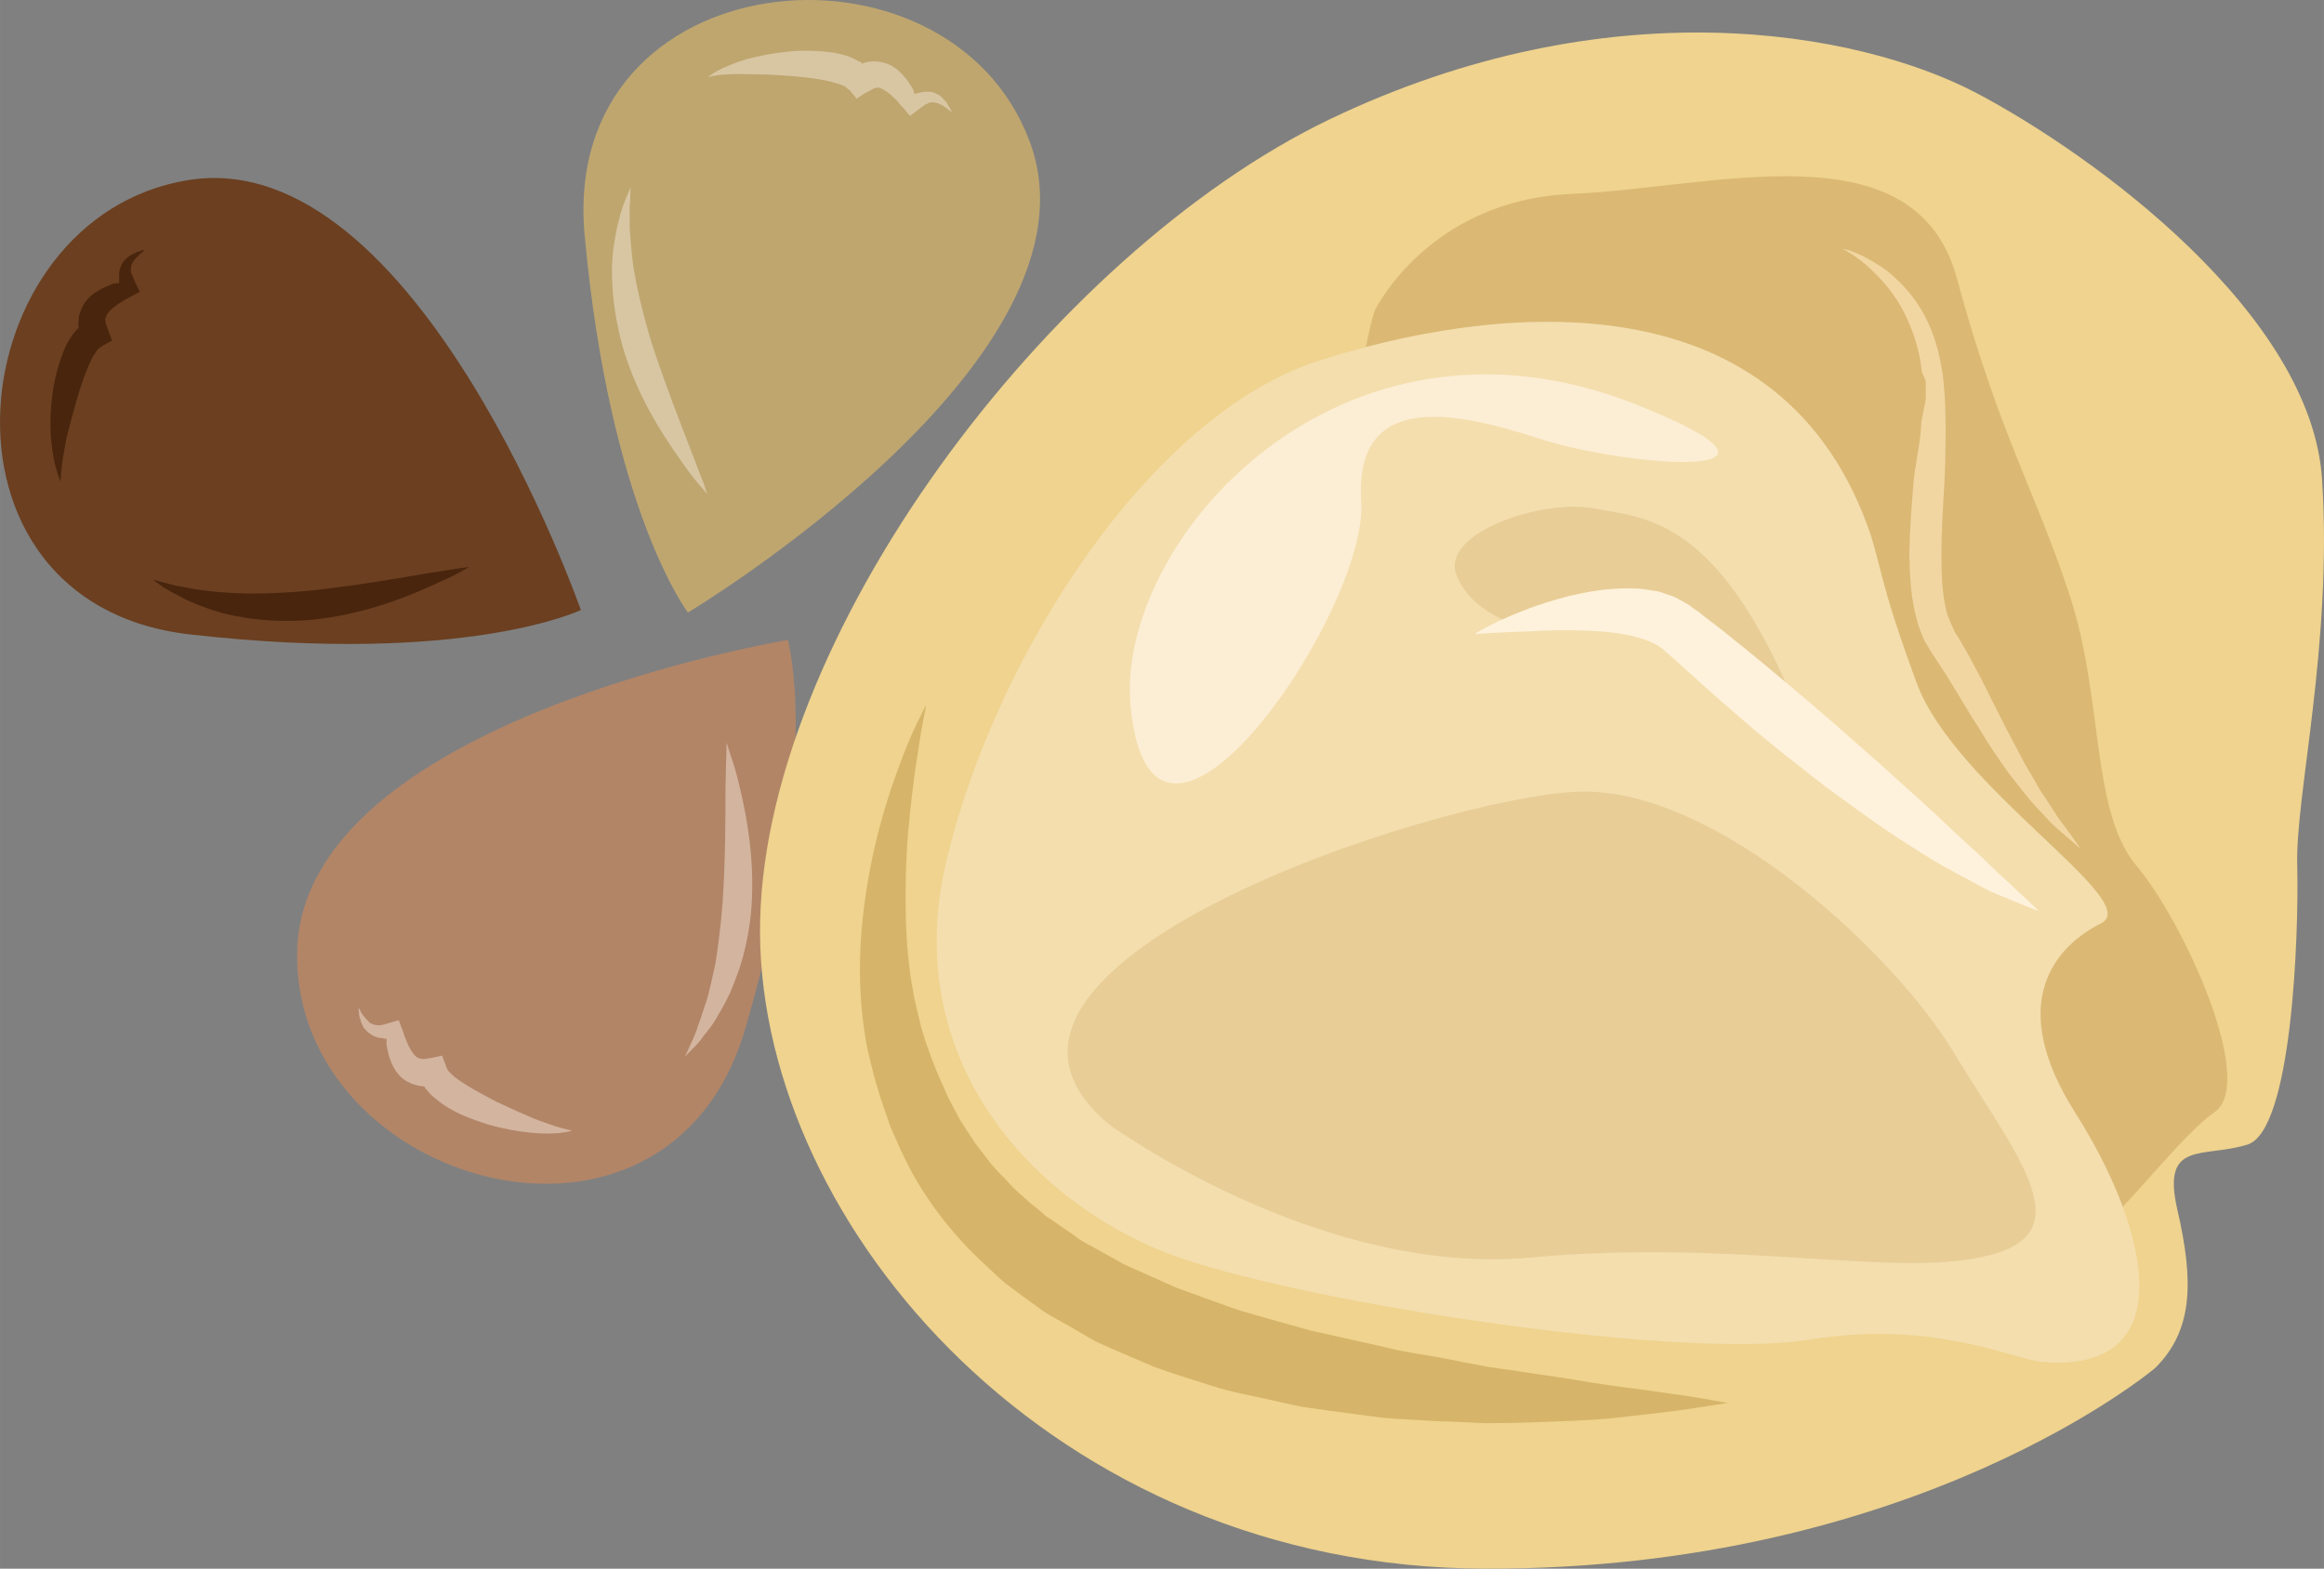 <?xml version="1.0" encoding="UTF-8" standalone="no"?>
<svg
   xmlns:dc="http://purl.org/dc/elements/1.1/"
   xmlns:cc="http://creativecommons.org/ns#"
   xmlns:rdf="http://www.w3.org/1999/02/22-rdf-syntax-ns#"
   xmlns:svg="http://www.w3.org/2000/svg"
   xmlns="http://www.w3.org/2000/svg"
   id="svg45"
   viewBox="0 0 5512.078 3721.037"
   style="clip-rule:evenodd;fill-rule:evenodd;image-rendering:optimizeQuality;shape-rendering:geometricPrecision;text-rendering:geometricPrecision"
   version="1.1"
   height="37.21mm"
   width="55.121mm"
   xml:space="preserve"><rect x="0" y="0" width="5512.078" height="3721.037" fill="#808080" stroke="none"/>
 <defs
   id="defs4">
  <style
   id="style2"
   type="text/css">
   <![CDATA[
    .fil1 {fill:#49250D;fill-rule:nonzero}
    .fil0 {fill:#6B3F20;fill-rule:nonzero}
    .fil2 {fill:#B28567;fill-rule:nonzero}
    .fil4 {fill:#BFA66F;fill-rule:nonzero}
    .fil3 {fill:#D3B49F;fill-rule:nonzero}
    .fil11 {fill:#D6B469;fill-rule:nonzero}
    .fil5 {fill:#D8C6A3;fill-rule:nonzero}
    .fil7 {fill:#DBB975;fill-rule:nonzero}
    .fil12 {fill:#E8CD97;fill-rule:nonzero}
    .fil6 {fill:#EFD38E;fill-rule:nonzero}
    .fil9 {fill:#F2D6A2;fill-rule:nonzero}
    .fil8 {fill:#F4DEAE;fill-rule:nonzero}
    .fil10 {fill:#FCEED4;fill-rule:nonzero}
    .fil13 {fill:#FFF2DC;fill-rule:nonzero}
   ]]>
  </style>
 </defs>
 <g
   transform="translate(-7684.36,-12658.977)"
   id="Vrstva_x0020_1">
  <path
   style="fill:#6b3f20;fill-rule:nonzero"
   id="path7"
   d="m 9062,14106 c 0,0 -386,-1106 -930,-1020 -545,86 -648,1005 4,1078 653,74 926,-58 926,-58 z"
   class="fil0" />
  <path
   style="fill:#49250d;fill-rule:nonzero"
   id="path9"
   d="m 7828,13801 c 0,0 -4,-8 -9,-25 -5,-16 -10,-40 -13,-70 -3,-30 -3,-66 2,-106 2,-20 6,-40 12,-62 6,-22 13,-44 25,-67 5,-9 11,-18 18,-26 2,-3 5,-5 6,-7 1,0 1,0 1,0 h 1 c 0,0 0,0 0,0 0,-1 0,-3 0,-4 -1,-4 -1,-11 0,-16 0,-6 1,-12 3,-17 7,-24 23,-39 36,-48 15,-10 28,-15 40,-20 4,-2 4,-1 5,-1 l 4,-1 c 2,0 6,0 8,-1 0,-3 0,-7 0,-11 0,-2 0,-5 0,-7 0,-2 0,-4 0,-7 1,-4 1,-9 4,-13 2,-9 8,-15 13,-20 5,-4 10,-8 15,-10 4,-2 9,-4 12,-6 4,-1 7,-1 9,-3 5,-1 8,-1 8,-1 l -6,5 c -2,1 -4,4 -7,6 -2,2 -5,5 -9,9 -3,3 -5,7 -8,11 -2,5 -4,10 -3,15 -1,2 0,5 0,7 1,3 2,4 4,10 4,10 10,22 17,36 -6,4 -14,7 -22,12 -4,2 -8,4 -12,6 -4,3 -9,6 -11,7 -10,6 -19,13 -26,20 -7,8 -10,14 -11,20 0,3 1,5 1,10 2,6 5,13 7,19 3,7 5,14 8,22 -8,4 -15,8 -22,12 -4,3 -6,4 -10,7 -1,1 -2,2 -3,3 -3,4 -6,10 -10,15 -17,33 -30,73 -40,108 -10,35 -19,68 -25,96 -5,28 -9,51 -10,67 -2,17 -2,26 -2,26 z"
   class="fil1" />
  <path
   style="fill:#49250d;fill-rule:nonzero"
   id="path11"
   d="m 8047,14034 c 0,0 11,3 30,8 9,2 21,6 34,8 14,2 29,6 46,8 17,2 35,5 56,6 19,2 40,2 62,3 45,0 93,-2 145,-7 102,-11 196,-27 265,-39 34,-5 62,-10 82,-13 19,-3 30,-4 30,-4 0,0 -9,5 -27,15 -17,9 -43,21 -75,35 -65,29 -158,63 -269,75 -55,5 -108,3 -156,-4 -23,-4 -46,-8 -66,-14 -21,-6 -39,-13 -56,-20 -17,-6 -31,-14 -44,-21 -13,-6 -23,-13 -32,-18 -16,-11 -25,-18 -25,-18 z"
   class="fil1" />
  <path
   style="fill:#b28567;fill-rule:nonzero"
   id="path13"
   d="m 9553,14177 c 0,0 -1156,191 -1164,742 -8,552 879,810 1063,180 184,-630 101,-922 101,-922 z"
   class="fil2" />
  <path
   style="fill:#d3b49f;fill-rule:nonzero"
   id="path15"
   d="m 9041,15341 c 0,0 -8,3 -25,5 -17,2 -41,3 -71,0 -31,-3 -66,-9 -104,-20 -19,-6 -39,-13 -60,-22 -20,-9 -41,-20 -61,-37 -8,-6 -16,-13 -23,-22 -2,-2 -4,-4 -5,-7 -1,0 -1,-1 -1,-1 v 0 c 0,0 0,-1 0,-1 0,0 -2,0 -3,0 -4,-1 -12,-1 -16,-3 -6,-2 -12,-3 -17,-6 -22,-10 -34,-29 -41,-44 -7,-16 -10,-29 -12,-42 -1,-4 -1,-5 -1,-6 v -4 c 0,-2 1,-6 0,-8 -3,0 -6,0 -11,-2 -1,0 -4,0 -6,0 -3,-1 -5,-2 -7,-2 -4,-2 -9,-3 -12,-6 -8,-4 -13,-11 -18,-16 -3,-6 -6,-12 -7,-17 -2,-5 -3,-9 -4,-13 0,-3 0,-7 -1,-10 0,-4 0,-8 0,-8 0,0 1,3 4,7 1,3 2,5 4,8 3,4 5,7 8,10 3,4 7,7 10,11 5,2 9,5 13,5 3,1 6,1 8,1 3,0 4,0 10,-1 11,-3 24,-7 38,-11 3,6 5,15 9,23 1,4 3,9 4,13 2,5 4,10 5,12 4,11 9,21 15,29 6,9 12,13 18,14 2,1 4,1 10,1 6,-1 13,-2 19,-3 8,-2 15,-3 23,-5 3,8 6,17 9,24 1,4 3,8 5,11 1,1 1,2 2,3 4,4 9,8 14,13 29,22 66,41 98,58 34,16 65,30 91,41 27,10 49,18 65,22 15,4 24,6 24,6 z"
   class="fil3" />
  <path
   style="fill:#d3b49f;fill-rule:nonzero"
   id="path17"
   d="m 9309,15165 c 0,0 5,-10 13,-28 4,-9 9,-19 14,-33 4,-13 10,-27 15,-44 5,-15 12,-33 16,-53 5,-19 9,-40 14,-61 7,-44 13,-92 17,-143 7,-103 7,-198 7,-268 1,-35 1,-64 2,-83 0,-20 1,-31 1,-31 0,0 3,10 9,29 7,19 15,46 23,81 16,68 34,166 27,276 -4,56 -15,108 -30,153 -9,23 -16,45 -26,64 -9,19 -19,36 -28,51 -9,16 -20,29 -29,40 -8,12 -16,21 -23,28 -14,14 -22,22 -22,22 z"
   class="fil3" />
  <path
   style="fill:#bfa66f;fill-rule:nonzero"
   id="path19"
   d="m 9316,14112 c 0,0 1005,-603 810,-1119 -194,-515 -1115,-430 -1055,224 60,653 245,895 245,895 z"
   class="fil4" />
  <path
   style="fill:#d8c6a3;fill-rule:nonzero"
   id="path21"
   d="m 9364,12842 c 0,0 7,-7 22,-15 15,-8 38,-18 67,-27 29,-8 64,-15 104,-19 19,-2 41,-2 63,-1 22,1 46,3 71,11 10,3 19,7 29,13 3,1 6,2 8,4 0,0 0,1 0,1 v 0 c 0,0 0,0 1,1 0,0 2,-1 3,-1 4,-2 11,-3 16,-4 6,0 11,-1 17,0 25,2 43,14 55,26 12,12 20,23 27,35 2,3 2,3 3,5 l 1,3 c 1,2 1,6 3,8 3,-1 6,-2 11,-3 1,0 4,-1 6,-1 2,-1 5,-1 7,-1 4,0 9,-1 14,0 9,1 16,6 22,9 5,5 9,9 13,13 3,4 5,8 7,11 2,3 4,6 5,9 2,4 4,7 4,7 0,0 -2,-2 -7,-5 -2,-2 -4,-4 -7,-6 -3,-2 -6,-4 -11,-7 -4,-2 -8,-4 -13,-5 -4,-1 -9,-2 -15,-1 -2,0 -4,2 -6,3 -3,1 -4,1 -9,5 -9,6 -20,14 -32,24 -5,-5 -10,-12 -16,-19 -3,-3 -7,-7 -10,-11 -3,-3 -6,-8 -8,-9 -8,-8 -17,-16 -25,-21 -9,-6 -16,-8 -21,-7 -3,1 -5,1 -10,4 -6,3 -11,6 -17,9 -6,4 -13,8 -20,13 -5,-7 -11,-13 -16,-20 -4,-2 -7,-5 -9,-7 -1,-2 -2,-2 -3,-2 -5,-3 -11,-5 -18,-7 -35,-11 -77,-15 -113,-18 -37,-3 -71,-4 -100,-4 -28,-1 -51,0 -68,2 -16,2 -25,5 -25,5 z"
   class="fil5" />
  <path
   style="fill:#d8c6a3;fill-rule:nonzero"
   id="path23"
   d="m 9180,13103 c 0,0 -1,11 -1,31 -1,10 -2,22 -1,35 0,14 -1,29 1,47 1,17 3,35 5,55 2,20 6,41 10,62 9,44 21,91 36,140 32,98 67,186 92,252 13,32 22,59 30,77 6,19 10,29 10,29 0,0 -7,-8 -20,-23 -13,-15 -30,-38 -50,-67 -41,-58 -94,-142 -127,-247 -16,-53 -25,-106 -28,-154 -1,-24 -2,-47 0,-68 1,-21 5,-41 8,-59 3,-18 8,-33 11,-47 4,-13 8,-25 12,-34 8,-19 12,-29 12,-29 z"
   class="fil5" />
  <g
   id="_590964528">
   <path
   style="fill:#efd38e;fill-rule:nonzero"
   id="path25"
   d="m 12796,15904 c 0,0 -565,479 -1590,476 -1025,-3 -1714,-812 -1719,-1506 -5,-695 689,-1614 1351,-1932 662,-317 1251,-210 1533,-63 281,148 796,525 821,918 25,392 -64,751 -59,915 4,163 -12,629 -118,662 -106,33 -205,-12 -166,156 39,169 37,285 -53,374 z"
   class="fil6" />
   <path
   style="fill:#dbb975;fill-rule:nonzero"
   id="path27"
   d="m 10947,13392 c 0,0 127,-258 464,-273 337,-14 817,-163 915,201 98,363 183,497 266,747 83,250 50,515 160,646 110,130 286,513 185,584 -101,71 -257,303 -347,325 -91,21 -918,-287 -918,-287 l -927,-817 c 0,0 174,-1084 202,-1126 z"
   class="fil7" />
   <path
   style="fill:#f4deae;fill-rule:nonzero"
   id="path29"
   d="m 12531,15890 c -69,-5 -258,-102 -557,-53 -298,48 -1162,-82 -1490,-194 -327,-112 -671,-454 -555,-942 116,-488 483,-1057 882,-1186 398,-128 1081,-216 1303,392 33,91 24,122 116,371 91,249 541,519 438,571 -104,52 -231,184 -60,452 170,268 257,614 -77,589 z"
   class="fil8" />
   <path
   style="fill:#f2d6a2;fill-rule:nonzero"
   id="path31"
   d="m 12054,13249 c 0,0 6,1 17,4 10,4 25,9 44,20 18,10 41,23 64,45 23,21 47,48 67,84 20,36 35,79 43,127 2,12 4,24 5,37 1,11 2,22 3,34 1,24 2,49 2,74 0,49 -1,100 -4,150 -3,50 -6,101 -6,150 0,50 2,98 13,139 3,10 7,19 11,28 l 6,13 c 2,3 1,3 4,8 l 5,7 c 12,22 25,42 36,64 24,43 43,85 63,123 19,39 39,74 56,108 9,16 18,31 27,46 8,15 16,29 25,41 17,25 30,49 44,65 26,35 40,56 40,56 0,0 -18,-15 -51,-44 -17,-13 -34,-34 -55,-56 -21,-22 -41,-50 -65,-80 -22,-31 -46,-65 -68,-103 -24,-36 -47,-77 -71,-115 -11,-19 -25,-39 -38,-59 l -5,-8 -5,-8 -12,-20 c -6,-14 -12,-28 -16,-42 -17,-57 -19,-112 -20,-166 1,-53 5,-105 9,-156 3,-50 17,-99 19,-146 1,-24 10,-46 11,-68 0,-12 0,-23 0,-35 0,-10 -10,-20 -10,-30 -4,-40 -16,-79 -30,-111 -27,-66 -71,-111 -102,-138 -32,-27 -56,-38 -56,-38 z"
   class="fil9" />
   <path
   style="fill:#fceed4;fill-rule:nonzero"
   id="path33"
   d="m 10366,14336 c -38,-390 493,-1000 1203,-716 456,183 -23,148 -235,79 -212,-69 -438,-108 -421,151 16,258 -496,1010 -547,486 z"
   class="fil10" />
   <path
   style="fill:#d6b469;fill-rule:nonzero"
   id="path35"
   d="m 9881,14331 c 0,0 -2,13 -7,37 -5,24 -10,59 -17,104 -7,45 -13,100 -19,163 -5,62 -7,133 -5,208 2,75 11,156 32,235 4,21 11,39 17,59 4,9 7,20 10,28 4,11 9,22 13,33 9,22 18,40 26,60 10,19 20,38 30,57 12,18 23,36 35,54 13,17 26,34 39,51 14,17 30,31 44,47 15,17 32,30 48,45 l 26,21 12,11 14,9 c 18,12 36,25 55,38 17,14 38,23 57,34 l 59,33 c 41,18 82,37 123,55 43,16 85,31 127,46 21,8 43,14 64,20 22,6 43,12 64,18 22,6 43,12 64,18 21,5 42,9 63,14 42,10 83,18 124,28 40,10 80,15 119,22 39,8 77,15 114,22 37,6 73,10 107,16 69,9 132,21 189,29 56,7 105,14 146,20 40,5 72,11 94,15 22,4 34,6 34,6 0,0 -12,2 -33,5 -22,3 -54,9 -94,14 -41,5 -90,11 -147,17 -57,6 -121,7 -191,10 -35,1 -72,2 -110,2 -38,-2 -77,-4 -118,-5 -41,-3 -82,-4 -125,-8 -42,-5 -86,-12 -130,-17 -23,-4 -45,-6 -67,-10 -23,-5 -46,-10 -68,-15 -46,-11 -92,-18 -138,-33 -47,-15 -93,-29 -140,-46 -46,-20 -92,-39 -138,-60 l -67,-39 c -23,-13 -46,-24 -67,-40 -22,-16 -43,-31 -64,-47 l -16,-12 -15,-13 -30,-28 c -79,-72 -149,-161 -196,-260 -12,-24 -22,-49 -33,-74 -8,-24 -18,-51 -25,-74 -3,-11 -7,-22 -10,-34 -4,-13 -6,-25 -10,-38 -6,-25 -12,-50 -15,-75 -15,-99 -13,-191 -4,-273 18,-164 60,-290 92,-374 16,-43 31,-75 42,-97 10,-21 16,-32 16,-32 z"
   class="fil11" />
   <path
   style="fill:#e8cd97;fill-rule:nonzero"
   id="path37"
   d="m 10316,15327 c 0,0 496,361 998,315 502,-46 870,52 1091,-6 222,-57 53,-248 -87,-481 -140,-233 -565,-632 -893,-618 -328,13 -1564,414 -1109,790 z"
   class="fil12" />
   <path
   style="fill:#e8cd97;fill-rule:nonzero"
   id="path39"
   d="m 11323,14155 c 0,0 -146,-30 -184,-132 -39,-101 205,-181 326,-158 122,23 291,21 475,460 0,0 -407,-292 -617,-170 z"
   class="fil12" />
   <path
   style="fill:#fff2dc;fill-rule:nonzero"
   id="path41"
   d="m 11182,14163 c 0,0 21,-14 60,-32 39,-18 95,-41 167,-59 36,-8 75,-16 120,-17 10,-1 22,0 34,0 11,0 24,2 36,4 l 19,3 c 7,2 13,4 20,7 7,2 14,4 20,7 l 22,12 10,6 c 2,2 4,2 6,4 l 3,3 15,10 c 9,8 19,15 28,22 20,15 39,30 58,46 40,31 78,64 117,96 39,33 77,65 115,98 37,33 74,65 109,96 35,32 70,63 102,92 32,29 62,58 90,84 28,25 54,49 76,71 23,22 43,39 59,55 33,30 52,49 52,49 0,0 -23,-8 -63,-25 -20,-9 -46,-17 -72,-32 -27,-15 -58,-31 -91,-49 -33,-19 -67,-41 -103,-64 -37,-24 -74,-50 -112,-78 -39,-28 -78,-56 -117,-88 -39,-30 -79,-62 -118,-95 -38,-33 -77,-66 -114,-99 -18,-17 -37,-33 -55,-50 -9,-8 -18,-16 -27,-24 l -14,-12 -3,-3 c 0,-1 -1,-1 -2,-2 l -4,-3 c -22,-17 -61,-28 -98,-34 -37,-6 -74,-7 -109,-8 -34,0 -67,0 -95,2 -29,1 -54,2 -75,3 -42,2 -66,4 -66,4 z"
   class="fil13" />
  </g>
 </g>
</svg>